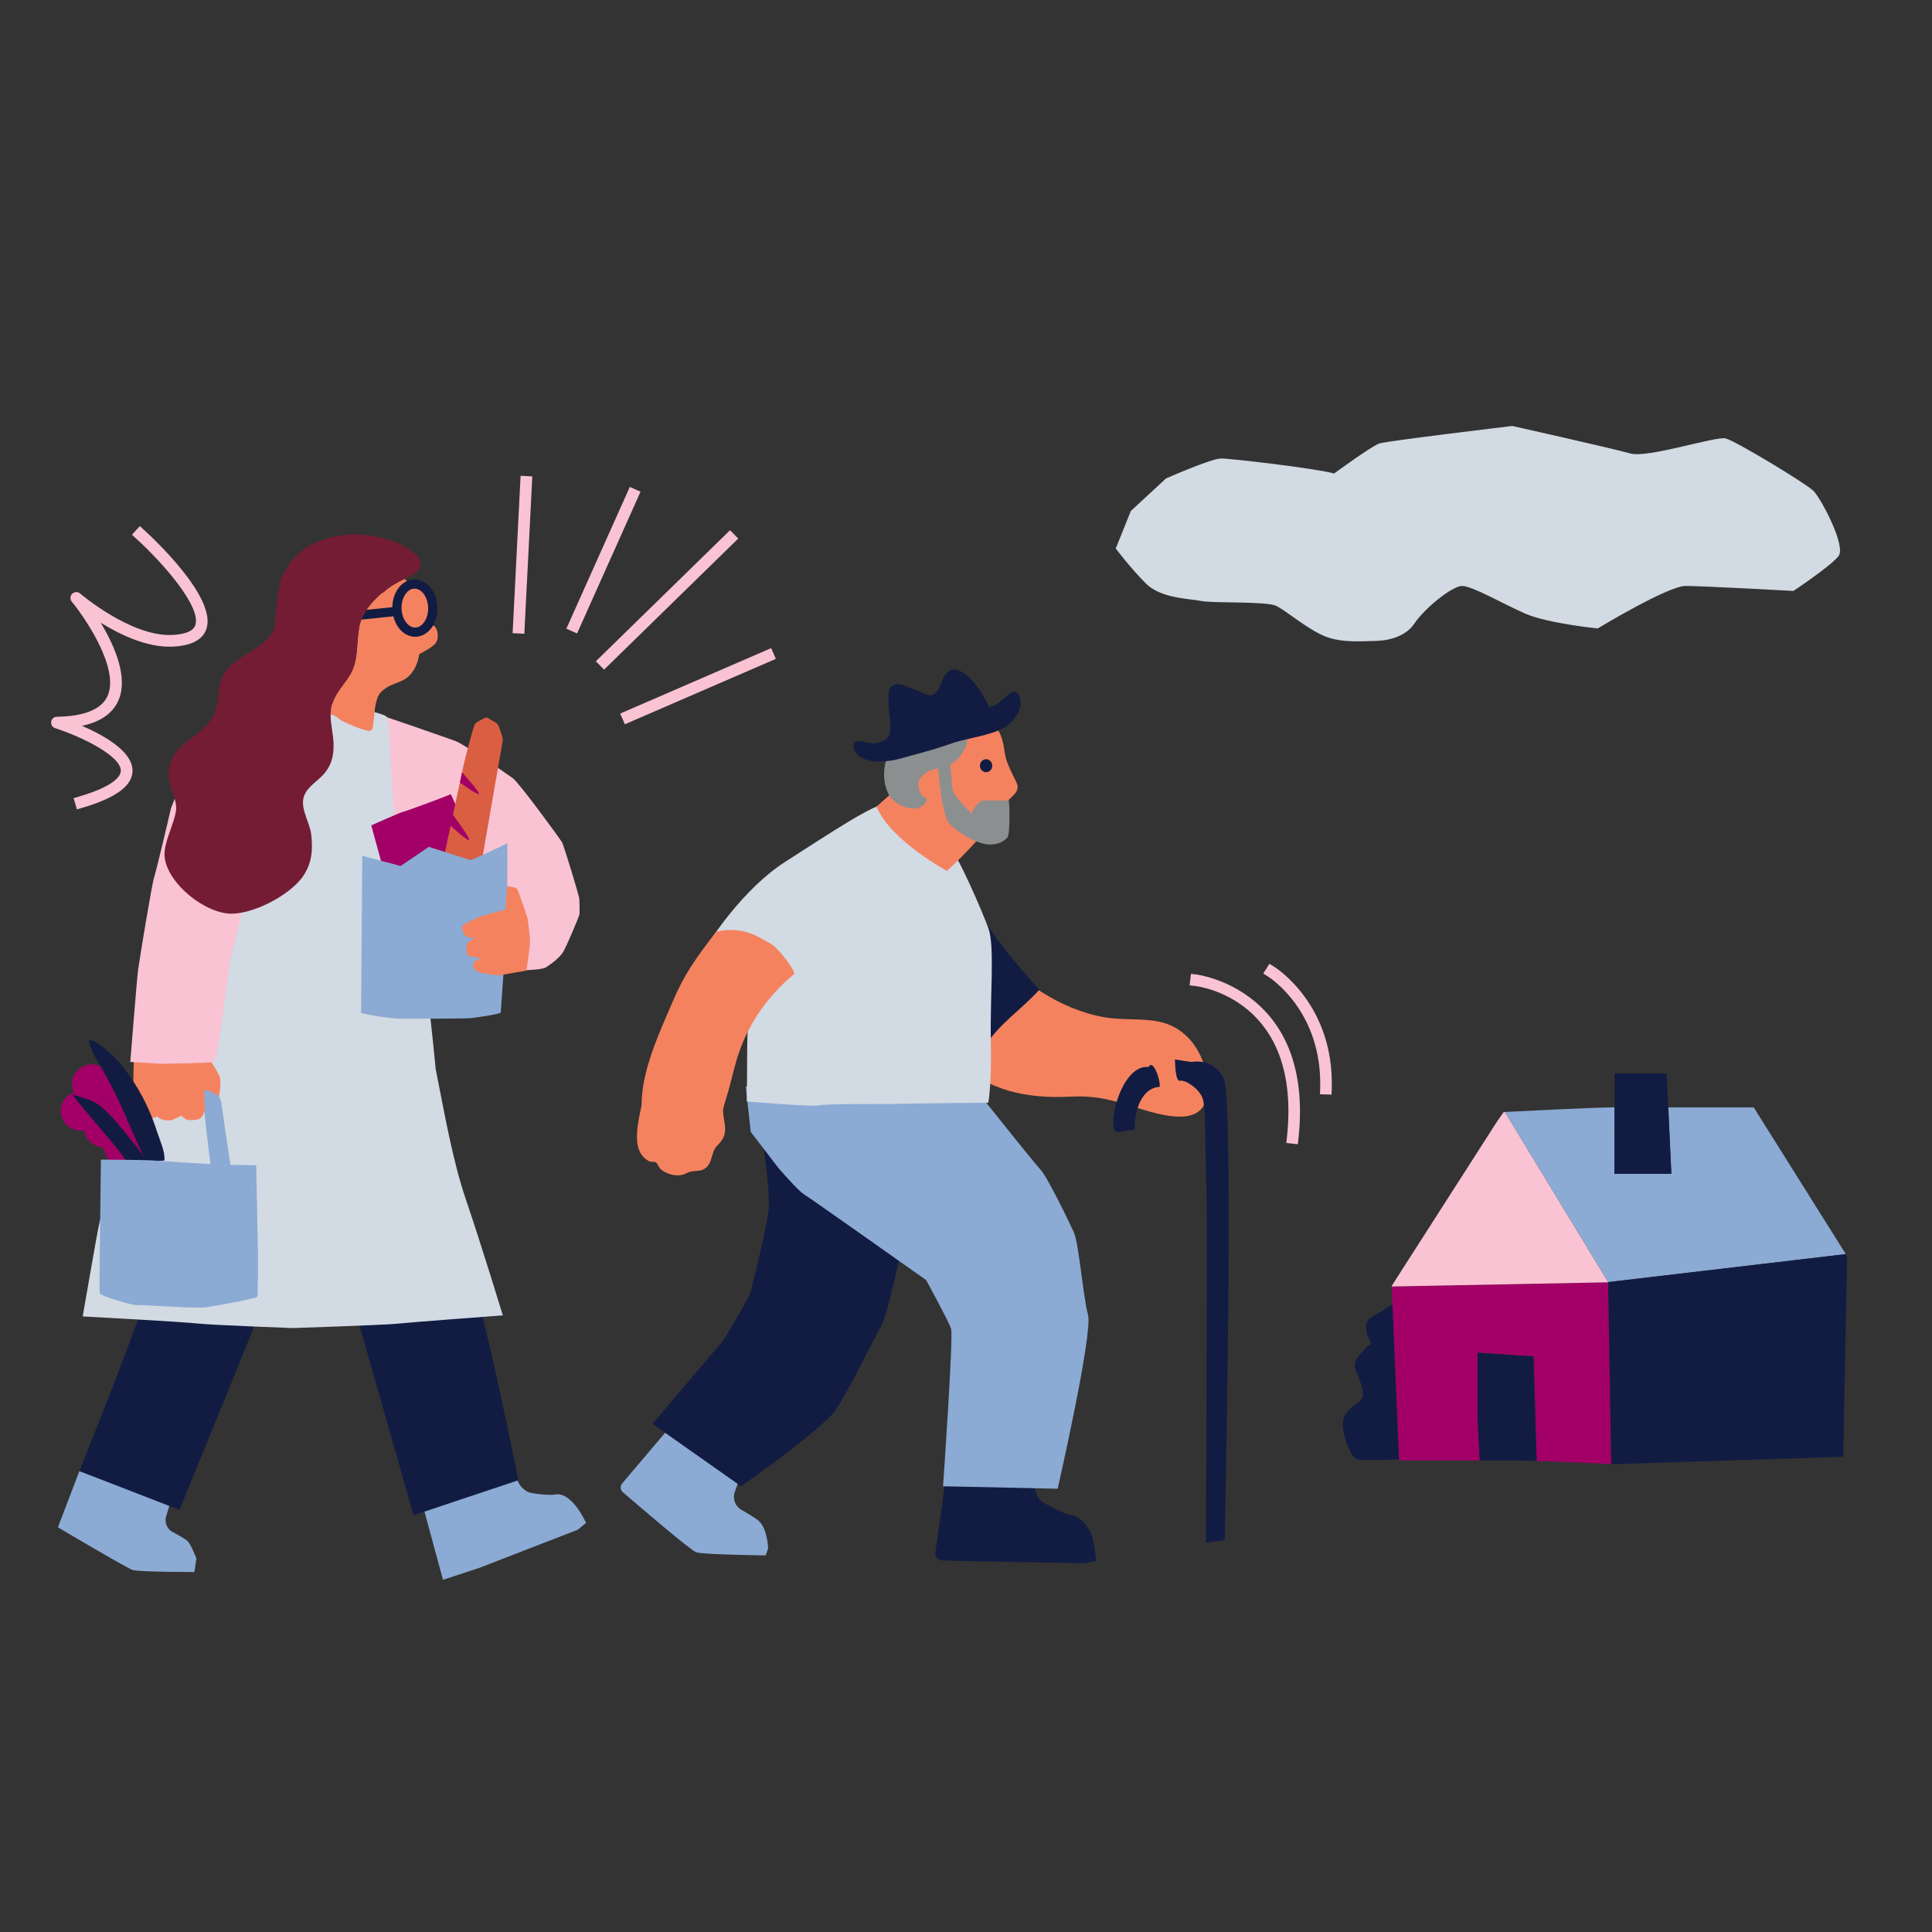 <svg xmlns="http://www.w3.org/2000/svg" id="Layer_1" viewBox="0 0 1080 1080"><rect x="0" y="0" width="1080" height="1080" fill="#333333" stroke="none"/><defs><style>.cls-1{fill:#f9c3d4;}.cls-2{fill:#f5825f;}.cls-3{fill:#fff;}.cls-4{fill:#a20066;}.cls-5{fill:#8baad4;}.cls-6{fill:#8c8f90;}.cls-7{fill:#741c34;}.cls-8{fill:#d2dae3;}.cls-9{fill:#d95e42;}.cls-10{fill:#121c42;}</style></defs><g><path class="cls-8" d="M745.78,264.68c-9.82-2.79-57.52-8.38-63.14-8.38s-30.87,11.18-30.87,11.18l-19.64,18.17-8.42,20.96s8.42,11.18,16.84,19.56c8.42,8.38,23.85,8.38,30.87,9.78,7.02,1.4,36.48,0,42.09,2.79,5.61,2.79,16.84,12.58,26.66,16.77s22.45,2.79,28.06,2.79,16.84-1.4,22.45-9.78c5.61-8.38,21.05-20.96,26.66-20.96s22.45,9.78,35.08,15.37c12.63,5.59,40.69,8.38,40.69,8.38,0,0,39.28-23.76,49.1-23.76s60.33,2.79,60.33,2.79c0,0,21.05-13.97,25.26-19.56,4.21-5.59-9.82-32.14-14.03-36.33-4.21-4.19-43.49-27.95-49.11-29.35-5.61-1.4-43.49,11.18-53.32,8.39-9.82-2.79-65.94-15.37-65.94-15.37,0,0-70.15,8.38-74.36,9.78-4.21,1.4-25.25,16.77-25.25,16.77"></path><path class="cls-10" d="M759.7,815.86c3.54,.35,7.58,.51,11.13,.33,3.84-.19,7.56-.33,11.32-.29l-3.68-86.2-1.26,.16c-1.83,.76-3.49,2.4-5.25,3.39-2.23,1.26-5.31,2.47-6.96,4.57-2.36,2.99-1.4,7.26,.19,10.35,.63,1.21,1.5,1.94,.99,3.09-.22,.51-1.53,1.1-1.96,1.5-.9,.82-1.64,1.87-2.44,2.78-1.83,2.08-4.44,4.36-4.54,7.33-.08,2.29,1.34,4.69,2.15,6.76,.88,2.25,1.6,4.54,2.2,6.9,1.43,5.62-1.88,7.07-6.02,10.33-5.6,4.4-5.77,9.67-3.96,16.01,.98,3.43,2.96,9.62,5.74,12.16,.86,.79,1.23,.73,2.35,.84"></path><path class="cls-4" d="M782.16,816.43h45.02l-1.21-22.86v-37.4l31.29,2.08,1.72,58.39c15.39,.49,38.52,1.68,41.7,1.85l-1.7-101.33-.44-.34-120.55,2.34,.45,10.55,3.68,86.2,.02,.54Z"></path><path class="cls-5" d="M898.99,716.81h-.43l.44,.35v-.46l132.82-15.64-51.47-82.02h-47.78l1.73,37.12h-31.82l.07-37.12h-1.47c-9.73,0-53.95,2.26-59.84,2.57l57.76,95.19Z"></path><path class="cls-1" d="M898.99,716.81l-57.76-95.19-.66,.03-3.7,5.26-58.88,91.88,.02,.38,120.55-2.34h.43Z"></path><path class="cls-10" d="M898.99,716.7v.46l1.7,101.33c.24,.01,.38,.02,.38,.02l129.34-4.16,2.09-112.2-.68-1.09-132.83,15.64Z"></path><path class="cls-10" d="M825.97,756.18v37.4l1.21,22.86h21.74c2.47,0,6,.08,10.07,.21l-1.72-58.39-31.29-2.08Z"></path></g><polygon class="cls-10" points="934.29 656.16 932.57 619.04 931.68 600.06 902.58 600.06 902.55 619.04 902.48 656.16 934.29 656.16"></polygon><g><path class="cls-1" d="M202.56,396.51c6.19,1.54,51.4,17.47,52.25,17.8,4.36,1.67,28.15,18.03,31.84,20.7,3.69,2.67,26.48,34.05,27.48,35.72,1.01,1.67,9.72,30.38,9.72,31.71s.33,7.68,0,9.01c-.34,1.34-7.04,17.36-9.05,20.7-2.01,3.34-7.04,7.01-9.72,8.68-2.68,1.67-18.1,1.67-18.1,1.67l-47.93-42.73-34.19-12.51-2.31-90.76Z"></path><path class="cls-5" d="M44.38,822.33l-12.01,31.45s38.32,22.7,41.78,23.85c3.46,1.15,34.52,1.15,34.52,1.15l1.12-7.56s-2.82-7.4-4.55-9.33c-1.62-1.82-8.24-5.23-8.24-5.23-3.52-1.57-5.27-5.55-4.05-9.2l1.83-6.17-50.41-18.96Z"></path><path class="cls-10" d="M170.32,645.65s-19.07,72.29-27.15,92.98c-8.08,20.68-42.88,105.41-42.88,105.41l-55.91-21.71s43.16-106.59,45.47-124.98c2.31-18.39,18.17-129.84,18.17-129.84l72.68,3.45s-4.61,47.11-10.38,74.69"></path><path class="cls-5" d="M247.63,883.13l-10.68-39.38,52.24-16.46s1.12,4.03,5.67,6.62c1.57,.9,11.65,2.21,15.59,1.52,4.56-.8,8.74,2.92,11.83,6.95,3.28,4.28,5.34,8.93,5.34,8.93l-4.69,3.83-54.97,21.31-20.33,6.68Z"></path><path class="cls-10" d="M108.01,577.95s36.87,60.09,38.88,62.43c2.01,2.34,31.51,55.75,31.51,55.75l19.38,33.76,33.38,117.15,58.6-19.58s-10.8-54.49-19.81-90.65c-7.26-29.18-19.9-61.87-30.26-88.17-12.66-32.14-32.26-67.24-32.81-68.34-1.01-2-6.03-15.69-6.03-15.69l-69.04-7.68-26.48,1,2.68,20.03Z"></path><path class="cls-8" d="M260.43,670.5c-7.35-21.58-11.82-47.45-16.87-72.86-.02-.21-7.79-81.95-13.73-102.75-5.6-19.61-8.08-27.23-9.13-36.36-2.15-18.82-2.59-54.11-4.33-57.58-1.74-3.47-41.2-9.2-41.2-9.2,0,0-6.05,3.99-33.1,0-5.22-.77-10.61,82.76-10.61,82.76,0,0-5.33,6.42-8.65,21.46-2.04,9.24-7.62,24.61-11.63,35.09l-4.59,.19s-18.14,44.09-28.25,67.88c-7.96,18.73-12.82,44.19-22.96,85.37-.98,3.98-9.15,51.39-9.15,51.39,0,0,54.24,2.88,65.8,4.08,7.89,.82,51.62,2.42,51.62,2.42,0,0,51.56-1.69,58.18-2.42,6.63-.73,59.24-4.67,59.24-4.67,0,0-11.65-38.41-20.64-64.79"></path><path class="cls-4" d="M88.9,658.4l-18.94-35.24c3.79-1.75,6.43-5.56,6.43-10,0-6.08-4.95-11.02-11.06-11.02-1.19,0-2.34,.19-3.42,.54-1.41-4.47-5.6-7.71-10.55-7.71-6.11,0-11.06,4.93-11.06,11.02,0,1.66,.38,3.22,1.04,4.64-4.31,1.51-7.4,5.58-7.4,10.39,0,6.08,4.95,11.02,11.06,11.02,.73,0,1.43-.07,2.12-.21,.69,5.16,4.95,9.18,10.23,9.52l11.78,26.07,19.77-9.01Z"></path><path class="cls-5" d="M117.39,603.65s6.03,10.02,6.37,13.02c.33,3,5.03,35.05,5.36,36.05,.33,1-11.06,1.34-11.06,1.34,0,0-3.2-25.37-3.54-30.04-.34-4.67-1.49-19.03-1.49-19.03l4.36-1.33Z"></path><path class="cls-2" d="M74.82,592.3s-.33,11.68-.33,13.69,.33,15.35,2.01,17.02c1.68,1.67,4.36,3.01,6.7,2.67,2.35-.33,4.69-1.67,4.69-1.67,0,0,1.01,1.33,2.35,1.67,.7,.18,2.76,.8,4.56,.66,1.63-.12,3.06-.99,3.06-.99l3.69-1.67s.83,1.03,2.35,2c1,.64,4.59,.67,6.93,0,2.35-.67,3.52-4.12,3.59-5.12,.16-2.32-.37-11.24-.37-11.24,0,0,2.46,.19,4.36,1.03,1.96,.87,4.02,2.64,4.02,2.64,0,0,1.39-8.35,.39-11.02-1-2.67-4.74-8.35-4.74-8.35l-43.24-1.33Z"></path><path class="cls-4" d="M264.53,476.4s-11.73-33.05-12.74-32.38c-1.01,.67-24.47,9.35-26.14,9.68-1.68,.33-18.1,7.68-18.1,7.68,0,0,9.75,36.53,10.75,36.53s46.22-21.5,46.22-21.5"></path><path class="cls-9" d="M247.44,482.41s11.4-53.08,11.73-54.75c.33-1.67,5.36-21.7,6.37-23.03,1.01-1.34,6.37-3.67,6.37-3.67,0,0,5.7,3,6.37,4.01,.67,1,3.11,7.86,2.77,9.19-.33,1.34-13.02,74.69-13.02,74.69l-20.59-6.43Z"></path><path class="cls-5" d="M283.5,515.45l.13-44.06s-19.77,9.67-20.78,9.35c-2.39-.78-23.13-7.34-23.13-7.34l-15.75,10.68-21.45-5.68-.67,87.86s12.33,3.03,22.8,3.2c4.29,.07,36.68-.01,39.02-.34,2.35-.33,16.27-2.19,16.27-3.19s3.55-50.48,3.55-50.48"></path><path class="cls-1" d="M43.01,452.44l-1.87-6.26,3.15-.93c20.13-5.96,23.21-11.59,23.24-14.41,.11-8.14-21.39-18.82-36.7-23.8-1.52-.5-2.46-2.01-2.23-3.59,.24-1.58,1.59-2.75,3.19-2.78,15.34-.26,24.85-4.11,28.26-11.45,6.99-15.05-12.02-43.28-19.93-52.89-1.08-1.31-.97-3.23,.25-4.41,1.22-1.18,3.15-1.24,4.44-.13,.28,.24,28.08,23.92,50.94,23.16,5.27-.18,11.86-1.25,13.38-5.36,3.75-10.15-18.23-35.11-32.96-48.46l-2.43-2.2,4.41-4.84,2.43,2.2c4.24,3.84,41.19,37.98,34.71,55.55-2.23,6.04-8.73,9.29-19.32,9.64-13.9,.46-28.82-6.67-39.68-13.39,7.76,12.88,15.74,30.93,9.73,43.87-3.25,6.99-10.01,11.61-20.18,13.79,12.39,5.36,28.39,14.39,28.25,25.18-.11,8.32-9.25,15.06-27.93,20.59l-3.15,.93Z"></path></g><rect class="cls-1" x="248.02" y="306.83" width="88.08" height="6.56" transform="translate(-32.43 586.12) rotate(-87.1)"></rect><polygon class="cls-1" points="322.58 354.11 316.59 351.45 352.07 272.2 358.07 274.86 322.58 354.11"></polygon><polygon class="cls-1" points="337.68 374.33 333.08 369.66 408.09 296.39 412.68 301.06 337.68 374.33"></polygon><polygon class="cls-1" points="349.3 404.87 346.68 398.88 431.08 362.31 433.7 368.31 349.3 404.87"></polygon><g><path class="cls-2" d="M294.96,513.45s-5.03-15.69-6.03-16.69c-1.01-1-5.36-1.33-5.36-1.33,0,0-.67,6.68-.67,8.35s-.34,4.67-.34,4.67c0,0-12.07,3-15.08,4.34-3.02,1.33-8.71,4.01-9.05,5.01-.33,1,.7,4.39,1.7,5.39,1.01,1,5.03,1,5.03,1,0,0-4.36,2.67-4.36,4.01s-.28,5.14,.72,5.81c1,.67,7.37,1.67,7.37,1.67,0,0-2.55,.92-3.83,2.15-.59,.57-.63,1.2-.53,1.83,.34,2,.66,1.94,2.24,3.38,.65,.59,10.75,2.67,13.77,2,3.02-.67,13.74-2.49,13.74-2.49,0,0,2.01-13.07,2.01-16.08s-1.34-13.02-1.34-13.02"></path><path class="cls-4" d="M251.66,461.38s9.56,8.88,10.56,8.21c1.01-.67-9.38-14.6-9.38-14.6l-1.18,6.39Z"></path><path class="cls-4" d="M257.1,437.41s9.56,7.07,10.56,6.41c1.01-.67-9.38-12.08-9.38-12.08l-1.18,5.67Z"></path><path class="cls-1" d="M148.91,407.96c2.04,3.19,2.34,25.04,2.34,28.04s-7.37,37.39-7.37,37.39c0,0-14.75,61.76-15.42,64.76-.67,3.01-6.7,54.82-8.71,55.48-2.01,.67-27.48,1-29.16,1s-17.76-1-17.76-1c0,0,3.69-46.47,4.36-51.48,.67-5.01,7.71-48.07,9.05-52.08,1.34-4.01,9.39-38.39,9.39-38.39,0,0,10.39-26.37,12.07-29.71,1.68-3.34,16.09-19.03,17.76-20.7s9.72-5.68,13.41-4.34c3.69,1.33,7.72,7.34,10.06,11.02"></path><path class="cls-10" d="M91.9,648.74c.48-4.97-2.54-11.28-4.03-15.94-3.52-10.97-8.2-20.86-14.68-30.34-4-5.84-8.97-11.77-14.54-16.27-2.3-1.86-5.72-4.65-8.79-5.02-.09,4.6,3.83,10.5,6,14.3,4.76,8.38,9.15,16.41,13,25.25,2.58,5.94,5.14,11.86,7.78,17.78,1.5,3.36,3.24,6.74,4.54,10.18-1.48-4.13-5.07-7.89-7.8-11.31-5.14-6.43-10.32-13.08-16.56-18.52-5.05-4.4-10.51-5-16.54-7.17,8.89,11.45,18.74,22.18,27.75,33.55,.79,.99,1.53,2.61,2.35,3.44,.61,.62,2.3,1.71,1.94,1.49"></path><path class="cls-5" d="M56.39,648.24s26.48,.14,29.49,.48c3.02,.33,36.2,2.34,36.2,2.34l21.12,.33s1.01,47.74,1.01,50.41,0,22.04-.34,23.05c-.34,1-23.8,5.34-29.49,6.01-5.7,.67-36.53-1.67-38.21-1.33-1.68,.33-20.11-5.01-20.44-6.68-.34-1.67,.34-43.74,.34-47.08s.33-27.52,.33-27.52"></path><path class="cls-2" d="M234.31,365.78h0c-.18,1.22-.41,2.32-.67,3.27-1.48,5.17-4.3,9.58-9.84,11.89-4.24,1.77-7.09,2.36-10.71,5.81-5.2,4.96-3.07,20.51-5.8,21.64-2.38,.99-13.21-4.06-15.23-4.96-2.42-1.08-4.18-3.45-6.81-3.9-.14-.02-.29-.05-.42-.09,.03-1.96,.28-3.94,.89-5.96,1.9-6.36,7-11.08,10.25-16.77,4.24-7.42,3.21-15.25,4.69-25.38,.02-.15,.03-.3,0-.46,.32-1.57,.78-3.05,1.34-4.47,.78-1.95,1.75-3.76,2.87-5.46,2.45-3.72,5.58-6.84,8.66-9.45l.97-.49c3.69-3.44,7.57-5.4,11.79-7.49,.4,.47,.76,.92,1.08,1.37,.24,.33,.47,.64,.68,.95,.25,.37,.5,.78,.74,1.25,.36,.7,.69,1.51,1.01,2.37,1.45,3.9,2.56,9.07,3.39,11.95,.64,2.26,1.12,5.36,1.4,8.74,.03,.33,.06,.64,.08,.98h0c.04,.59,.07,1.18,.1,1.77,.04,.88,.07,1.79,.08,2.68,.07,3.64-.1,7.24-.54,10.21"></path><path class="cls-2" d="M236.71,347.05s3.33,.68,6.1,2.99c2.12,1.77,2.9,7.53,.12,10.15-3.73,3.51-8.11,4.57-10.34,7.01-2.23,2.44-4.28-3.49-4.28-3.49l8.4-16.66Z"></path><path class="cls-2" d="M241.87,338.8c.55,7.4-3.46,13.91-8.96,14.53-5.5,.62-10.42-4.87-10.97-12.28-.55-7.4,3.46-13.91,8.96-14.53,5.5-.62,10.41,4.87,10.97,12.28"></path><path class="cls-10" d="M231.75,329.04c-.18,0-.37,.01-.56,.03-4.06,.46-7.13,5.86-6.68,11.79,.26,3.54,1.72,6.72,3.91,8.52,.91,.75,2.41,1.6,4.2,1.39,4.06-.46,7.12-5.86,6.68-11.79-.26-3.54-1.72-6.72-3.9-8.52-.81-.67-2.08-1.42-3.64-1.42m.33,26.91c-2.46,0-4.89-.9-6.95-2.6-3.29-2.71-5.39-7.12-5.76-12.1-.66-8.9,4.28-16.49,11.25-17.28,2.84-.33,5.7,.58,8.08,2.54,3.29,2.71,5.39,7.12,5.76,12.1,.66,8.9-4.28,16.49-11.25,17.28-.37,.04-.75,.06-1.12,.06"></path><path class="cls-3" d="M194.13,346.46c-.04,.15-.07,.32-.1,.47l-.05-.52c.05,.02,.1,.03,.15,.05"></path><path class="cls-10" d="M222.2,344.28l-2.33,.24-17.88,1.86c.78-1.95,1.75-3.76,2.87-5.46l14.43-1.51,2.37-.24,.54,5.11Z"></path><path class="cls-10" d="M194.13,346.46c-.04,.15-.07,.32-.1,.47l-.05-.52c.05,.02,.1,.03,.15,.05"></path><path class="cls-7" d="M194.03,346.93l-.05-.52c.05,.02,.1,.03,.15,.05-.04,.15-.07,.32-.1,.47m37.63-37.57c-4.88-3.82-10.48-7.22-16.54-8.08-12.41-4.14-28.22-3.29-40.38,2.87-8.8,4.47-15.74,13.11-17.92,20.76-1.91,6.65-2.88,20.62-3.33,25.64,0,.13-.02,.28-.03,.43-4.14,9.89-15.36,13.39-23.85,20.48-10.44,8.72-5.04,20.24-11.05,29.87-7.81,12.51-22.51,13.21-24.37,30.37-.68,6.26,5.3,15.53,4.16,21.8-1.38,7.58-5.26,14.34-6.27,21.99-1.97,14.79,19.54,33.73,35.4,35.17,12.93,1.19,35.03-10.3,42.2-21.24,4.78-7.28,5.25-14.69,4.28-23.05-.7-6.09-5.55-13.48-4.45-19.63,1.07-6.03,6.99-9.24,10.91-13.39,4.89-5.18,6.23-10.93,6.04-17.69-.16-5.56-1.74-10.8-1.63-16.22,.03-1.96,.28-3.94,.89-5.96,1.9-6.36,7-11.08,10.25-16.77,4.24-7.42,3.21-15.25,4.69-25.38,.02-.15,.03-.3,0-.46,.32-1.57,.78-3.05,1.34-4.47,.78-1.95,1.75-3.76,2.87-5.46,2.45-3.72,5.58-6.84,8.66-9.45l.97-.49c3.69-3.44,7.57-5.4,11.79-7.49,1.21-.6,2.44-1.2,3.7-1.86,5.97-3.1,7.03-8.11,1.68-12.29"></path><path class="cls-10" d="M194.13,346.46c-.04,.15-.07,.32-.1,.47l-.05-.52c.05,.02,.1,.03,.15,.05"></path><path class="cls-5" d="M374.4,797.87l-26.62,31.38c-1.23,1.46-1.07,3.62,.37,4.87,8.9,7.68,37.78,32.49,41.05,33.61,3.88,1.34,38.83,1.74,38.83,1.74l1.36-3.88s-.24-10.51-5-15.18c-1.96-1.92-9.2-5.99-9.2-5.99-3.94-1.82-5.86-6.32-4.43-10.4l2.13-6.11-38.49-30.05Z"></path><path class="cls-2" d="M552.55,529.27c17.06,18.77,39.66,34.92,64.52,39.32,10.47,1.85,20.79,.5,30.78,2.52,17.48,3.51,27.25,20.58,27.24,37.24,0,24.29-27.31,14.62-41.47,10.3-13.41-4.1-21.51-6.3-35.18-5.62-24.32,1.2-46.34-3.05-64.71-20.87-7.82-7.58-16.02-8.93-23.78-16.7-6.4-6.4-7.97-6.75-3.66-11.98,4.91-5.96,15.9-11.52,22.49-15.87,6.18-4.07,11.54-8.72,17.37-13.3,3.43-2.69-2.27-7.16,6.39-5.04"></path><path class="cls-10" d="M545.83,508.55c11.1,16.49,21.87,30.32,35.18,44.69-9.45,10.62-21.9,18.6-29.69,30.62-2.67-12.25-3.64-26.72-5.15-39.5-.7-5.92-1.3-11.94-1.81-17.88-.09-1.01-.53-8.08,1.47-17.93"></path><path class="cls-10" d="M420.29,600.98s11.38,61.4,9.27,76.09c-2.11,14.69-9.13,41.28-9.84,44.78-.7,3.5-15.36,27.39-15.36,27.39l-39.65,46.7,49.59,34.92s45.77-32.16,52.8-42.65c7.03-10.49,20.48-37.79,25.4-46.89,4.92-9.1,15.98-64.82,15.98-64.82l-88.2-75.53Z"></path><path class="cls-10" d="M522.86,868.06l5.76-41.47,49.54,2.23s-.51,4.9,3.35,9.69c1.33,1.66,3.51,2.33,6.12,3.77,2.62,1.44,6.61,3.66,11.23,4.6,5.34,1.08,10.16,6.95,11.8,12.71,1.74,6.11,1.98,13.01,1.98,13.01l-6.8,1.26-67.64-1.21-11.76-.37c-2.22-.07-3.89-2.04-3.58-4.23"></path><path class="cls-5" d="M416.88,607.54s33.68-13.56,62.48-21.25,49.08,1.4,49.08,1.4c0,0,49.64,62.58,53.16,66.07,3.51,3.5,15.9,28.85,18.72,35.15,2.81,6.3,5.08,35.6,7.89,46.09,2.81,10.5-16.96,97.21-16.96,97.21l-64.08-1.38s5.88-83.94,4.47-88.14c-1.4-4.2-13.92-27.11-13.92-27.11,0,0-64.69-45.79-68.2-47.89s-14.5-14.94-14.5-14.94l-15.35-19.99-2.77-25.23Z"></path><path class="cls-8" d="M396.75,526.15l28.74,15.42-5.22,10.92s-2.56,20.09-2.56,31.28-.27,31.94-.27,31.94c0,0,37.57,3.15,40.38,2.21s37.47-.74,37.47-.74c0,0,29.98-.54,34.66-.54s22.52-.2,22.52-.2c0,0,1.94-9.95,1.42-34.83-.51-24.35,2.27-52.6-1.32-62.57-3.16-8.78-17.48-42.17-22.16-45.9-4.68-3.73-26.45-24.11-33.95-24.11s-30.9,15.66-57.68,32.84c-23.64,15.16-42.02,44.28-42.02,44.28"></path><path class="cls-2" d="M568.16,437.32c2.9,5.88-4.11,8.16-5.6,11.81-4.88,11.94-2.15,18.83-26.06,17.43-15.98-.94-30.74-17.67-29.78-35.82,.96-18.15,14.69-32.1,30.68-31.17,13.91,.81,21.72,3.93,23.91,18.9,.89,6.05,1.08,7.15,6.85,18.85"></path><path class="cls-10" d="M553.81,425.62c1.27,1.49,1.15,3.78-.27,5.12-1.42,1.34-3.61,1.21-4.88-.29-1.27-1.49-1.15-3.78,.27-5.12,1.42-1.33,3.61-1.21,4.88,.29"></path><path class="cls-2" d="M554.39,459.99c-11.71,15.03-25.06,26.83-25.06,26.83,0,0-31.57-17.01-39.26-35.78-.21-.51,27.72-24.21,27.72-24.21l36.6,33.16Z"></path><path class="cls-1" d="M744.36,611.89l-6.48-.19,.1-3.23c1.3-42.89-27.83-61.75-29.08-62.53l-2.73-1.72,3.44-5.46,2.74,1.72c1.37,.85,33.52,21.48,32.11,68.19l-.1,3.23Zm-18.85,27.74l-6.45-.69,.35-3.21c8.29-76.79-48.75-84.25-51.19-84.53l-3.22-.37,.74-6.42,3.22,.37c.66,.08,65.86,8.55,56.89,91.64l-.35,3.21Z"></path><path class="cls-6" d="M524.25,427.28s1.79,26.72,5.91,32.28c4.11,5.55,16.04,12.15,22.21,12.49,6.17,.35,9.03-2.08,10.75-3.82,1.71-1.74,1.22-20.66,.72-20.78-1.05-.27-7.03,.38-13.22-.04-4.48-.3-7.51,7.29-7.51,7.29,0,0-10.29-9.72-10.63-13.54-.34-3.82-2.04-21.52-2.04-21.52l-6.19,7.64Z"></path><path class="cls-10" d="M642.07,596.45c-12.15-1.05-19.18,19.56-19.67,28.98-.62,11.81,3.91,5.92,11.86,6.24-.17-9.39,3.11-23.43,14.03-24.13,.5-3.64-3.66-15.85-6.22-11.09"></path><path class="cls-10" d="M665.96,593.65s12.65-2.8,18.27,9.8,.41,257.49,.41,257.49l-10.54,1.4s.96-192.42,.25-200.12c-.7-7.7,.04-42.68-2.07-48.28-2.11-5.6-9.84-10.5-12.65-9.8-2.81,.7-2.81-11.89-2.81-11.89l9.13,1.4Z"></path><path class="cls-2" d="M400.43,520.77c-11.57,15.08-17.93,23.75-24.54,39.46-9.47,22.52-26.67,56.31-10.69,81.24,7.04,10.99,21.44,12.62,30.56,1.49,7.22-8.81,6.14-16.33,9.88-28.05,2.85-8.94,3.19-12.09,5.78-21.18,5.39-18.96,16.14-35.57,32.35-49.11,1.55-1.3-8.56-14.41-12.2-16.56-7.69-4.53-16.18-10.52-31.13-7.3"></path><path class="cls-6" d="M526.94,429.71c-6.77-1.14-13.83,4.78-13.59,8.76,.49,8.32,5.63,6.92,4.71,9.01-3.86,8.74-17.84,3.27-21.19-3.24-7.77-15.08,2.6-34.31,16.37-43.23,6.03-3.9,23.17,2,26.95,10.07,2.46,5.25-4.79,13.69-6.32,14.68-5.2,3.35-4.57,2.83-6.93,3.95"></path><path class="cls-2" d="M360.25,607.25c.42,9.6-11.32,35.07,2.78,41.95,1.1,.54,2.55-.08,3.52,.55,1.31,.86,1.58,2.72,2.67,3.71,2.33,2.12,6.31,3.73,10.21,3.54,3.32-.15,3.76-1.24,6.42-1.98,2.63-.72,5.58-.11,7.97-1.64,4.9-3.14,3.32-9.42,7.34-13.24,4.49-4.27,4.76-8.22,3.66-13.82-1.48-7.58-.25-14.96-.75-22.6-10.62,3.18-22.71,6.94-33.91,9.39-2.29,.5-2.94-5.43-9.92-5.88"></path><path class="cls-10" d="M552.88,395.4c4.75-1,6.7-3.87,10.52-6.81,2.9-2.24,4.47-3.11,6.21,.38,3.7,7.43-4.13,16.36-10.96,19.19-9.17,3.79-18.98,4.61-28.23,7.93-9.03,3.24-18.04,5.42-27.26,8.01-5.89,1.65-22.8,4.29-25.78-5.81-2.15-7.3,7.69-2.1,12.32-2.89,2.15-.37,5.14-1.37,6.63-3.05,2.91-3.28,.32-14.79,.36-18.83,.03-4.05-.79-9.79,3.66-10.9,3.51-.87,8.03,1.93,11.24,2.97,2.06,.66,6.62,3.28,8.71,3.06,5.26-.57,5.83-10.27,9.48-13.07,7.83-6,19.67,10.94,23.1,19.82"></path></g></svg>